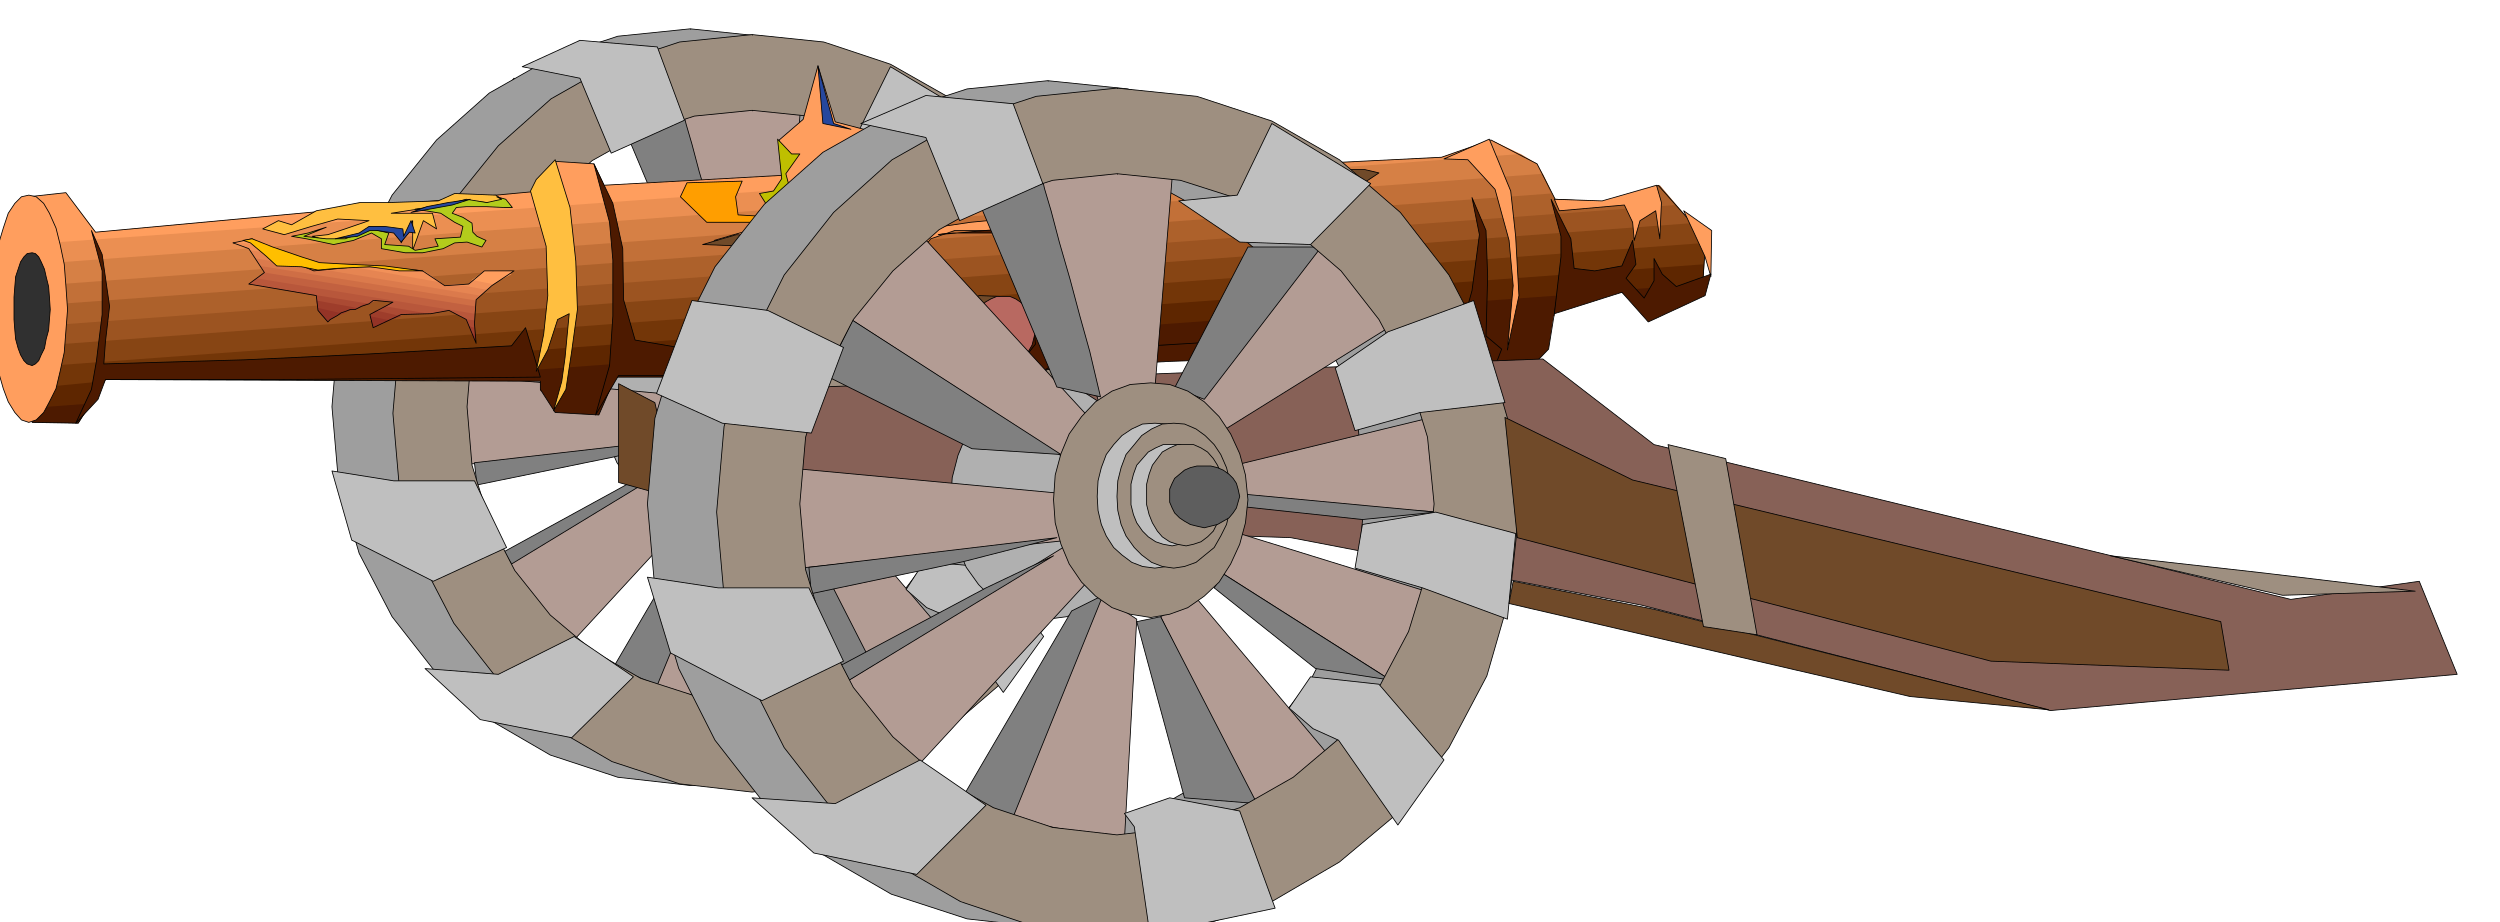<svg xmlns="http://www.w3.org/2000/svg" width="490.455" height="180.911" fill-rule="evenodd" stroke-linecap="round" preserveAspectRatio="none" viewBox="0 0 3035 1120"><style>.pen0{stroke:#000;stroke-width:1;stroke-linejoin:round}.brush1{fill:#b39c94}.brush2{fill:gray}.brush3{fill:#9e9e9e}.pen1{stroke:none}.brush4{fill:#b0b0b0}.brush5{fill:#9e8f80}.brush6{fill:#bfbfbf}.brush7{fill:#ffbf40}.brush8{fill:#4d1a00}.brush17{fill:#ff9e5e}.brush20{fill:#26479e}.brush22{fill:#704a29}.brush23{fill:#b86961}.brush24{fill:#943326}.brush33{fill:#ffbf00}</style><path d="M480 275 624 95l79 91-190 118-33-29z" class="pen0 brush1"/><path d="m443 507 104 202-79-5-51-190 26-7z" class="pen0 brush2"/><path d="m838 954 86-10 82-27 73-43 65-56 52-69 41-77 25-86 10-92-10-93-25-86-41-78-52-67-65-57-73-42-82-27-86-9v93l68 7 65 21 59 32 51 44 41 52 32 62 20 67 8 74-8 71-20 67-32 60-41 54-51 43-59 33-65 21-68 8v110zm0-919-88 9-82 27-74 42-64 57-54 67-40 78-25 86-8 93 8 92 25 86 40 77 54 69 64 56 74 43 82 27 88 10V844l-71-8-65-21-59-33-50-43-43-54-32-60-20-67-6-71 6-74 20-67 32-62 43-52 50-44 59-32 65-21 71-7V35z" class="pen1 brush3"/><path fill="none" d="m838 35-88 9-82 27-74 42-64 57-54 67-40 78-25 86-8 93 8 92 25 86 40 77 54 69 64 56 74 43 82 27 88 10 86-10 82-27 73-43 65-56 52-69 41-77 25-86 10-92-10-93-25-86-41-78-52-67-65-57-73-42-82-27-86-9" class="pen0"/><path d="M838 35h1v1h-1z"/><path fill="none" d="m838 128-71 7-65 21-59 32-50 44-43 52-32 62-20 67-6 74 6 71 20 67 32 60 43 54 50 43 59 33 65 21 71 8 68-8 65-21 59-33 51-43 41-54 32-60 20-67 8-71-8-74-20-67-32-62-41-52-51-44-59-32-65-21-68-7" class="pen0"/><path d="M838 128h1v1h-1z"/><path d="m838 364-22 2-20 7-18 12-15 16-14 19-9 22-6 23-2 27 2 25 6 24 9 21 14 19 15 15 18 12 20 8 22 3 20-3 20-8 18-12 15-15 12-19 10-21 6-24 3-25-3-27-6-23-10-22-12-19-15-16-18-12-20-7-20-2z" class="pen0 brush4"/><path d="m896 400 31-23 25 4 21-264-67-1-84 17 74 267zm-5 10L701 203l-48 46-31 45 250 162 19-46zm-33 73-296-27 5 108 302-31-11-50zm141-101 143-179 79 92-192 117-30-30zm37 69 230-53v104l-237-10 7-41zm212 137-198-60-22 43 183 114 37-97zm-249 8 143 168-80 60-101-209 38-19zm-64 23-15 239-125-22 99-243 41 26z" class="pen0 brush1"/><path d="M865 533 605 692l82 96 200-217-2-2-3-5-5-6-4-7-5-8-3-6-2-4h2z" class="pen0 brush1"/><path d="m896 593-34 17-117 200 53 22 98-239zm65 22 104 204-78-7-52-190 26-7zm250 70-82-12-112-89 11-13 183 114zm48-183-79 9-133-14 3-14 209 19zm-125-287h-79l-79 154 31 12 127-166zM894 377l-5-19-7-30-11-39-10-40-12-40-9-34-7-24-2-8-67 27 82 195 48 12zm-270-82 227 146-97-7-159-79 29-60zm222 236-270 31 3 27 166-34 101-24zm-3 19-74 34-157 86 9 15 222-135z" class="pen0 brush2"/><path d="m913 962 87-10 81-27 74-43 65-56 52-69 41-77 25-86 10-92-10-93-25-86-41-79-52-67-65-57-74-42-81-27-87-9v92l68 7 65 21 59 33 51 45 41 52 32 62 20 67 8 73-8 71-20 68-32 60-41 54-51 43-59 34-65 21-68 8v109zm0-920-88 9-82 27-74 42-64 57-54 67-40 79-26 86-8 93 8 92 26 86 40 77 54 69 64 56 74 43 82 27 88 10V853l-70-8-65-21-59-34-51-43-43-54-31-60-21-68-6-71 6-73 21-67 31-62 43-52 51-45 59-33 65-21 70-7V42z" class="pen1 brush5"/><path fill="none" d="m913 42-88 9-82 27-74 42-64 57-54 67-40 79-26 86-8 93 8 92 26 86 40 77 54 69 64 56 74 43 82 27 88 10 87-10 81-27 74-43 65-56 52-69 41-77 25-86 10-92-10-93-25-86-41-79-52-67-65-57-74-42-81-27-87-9" class="pen0"/><path d="M913 42h1v1h-1z"/><path fill="none" d="m913 134-70 7-65 21-59 33-51 45-43 52-31 62-21 67-6 73 6 71 21 68 31 60 43 54 51 43 59 34 65 21 70 8 68-8 65-21 59-34 51-43 41-54 32-60 20-68 8-71-8-73-20-67-32-62-41-52-51-45-59-33-65-21-68-7" class="pen0"/><path d="M913 134h1v1h-1z"/><path d="m831 146-33-89-94-8-70 32 70 14 38 91 89-40zM615 324l-82-41-84-10-37 101 73 31 94 12 36-93zm-39 260h-98l-75-12 24 84 99 50 89-41-39-81zm121 189-92 46-89-7 67 62 111 22 75-74-72-49zm235 71 15 117 137-28-37-106-77-15-50 17 12 15zm190-162 77 7 68 84-49 68-65-91-28-12-25-22 22-34zm58-164 79-16 87 24-9 93-92-35-72-20 7-46zm-7-103 70-21 91-12-34-109-93 34-56 40 22 68zm16-269-67 65-75-1-67-47 63-5 38-77 108 65z" class="pen0 brush6"/><path d="m949 362-22 2-20 7-18 12-15 15-14 18-9 22-6 24-2 27 2 25 6 24 9 21 14 20 15 15 18 12 20 8 22 3 20-3 20-8 18-12 16-15 13-20 10-21 6-24 3-25-3-27-6-24-10-22-13-18-16-15-18-12-20-7-20-2z" class="pen0 brush5"/><path d="m1113 198 16-52 25-12h141l32-10 4 14 17 36 6 31h-30l-23-38-82-4-48 4-25 38-33-7z" class="pen0 brush7"/><path d="m39 513 5-18 67-5-16 24-56-1zm446-52 1405-102-10 65-24 25-50 12-48-25-215-9-272 22-86 60-85-51H747l-20 46-53-3-18-28v-10l-171-2zm1472-108 111-8-2 14-66 15-31-19-12-2z" class="pen1 brush8"/><path d="m1887 384-993 74H747l-5 10-86 7v-12l-491-2 1903-140-2 38-66 15-31-19-77-5-5 34zM39 513l15-43 72-7-31 51-56-1z" class="pen1 brush8"/><path d="m2068 345-111 8-65-3-2 9L485 461H128l-17 29-67 5 19-51 2007-149-2 50z" class="pen1" style="fill:#5e2600"/><path d="M2068 321 165 461h-37l-2 2-72 7 19-52 1981-147 17 19-3 31z" class="pen1" style="fill:#733608"/><path d="M2070 295 63 444l12-34v-16l1959-145 37 41-1 5z" class="pen1" style="fill:#874514"/><path d="M2054 271 73 418l2-8-2-41 1810-134 5 7 89 5 36-22h2l39 46z" class="pen1" style="fill:#9c5421"/><path d="M2034 249 75 394l-2-49 1800-134 15 31 89 5 36-22 21 24z" class="pen1" style="fill:#ad612b"/><path d="M2015 225h-2 2zm-132 10L73 369l-2-36-5-14 1780-132 20 12 17 36z" class="pen1" style="fill:#c27038"/><path d="M1873 211 73 345l-2-12-13-38 1243-90h168l281-14 60-21 56 29 7 12z" class="pen1" style="fill:#d68045"/><path d="M1846 187 66 319l-19-48 59-3 10 14 540-50 4-5 72-5 1 3 216-12v-7l279-22 31 21h210l281-14 60-21 36 17z" class="pen1" style="fill:#eb8f52"/><path d="M1301 205 58 295l-19-46 48-5 29 38 540-50 14-31 38-2h13l12 26 216-12-3-32 249-18 64 42h42z" class="pen1 brush17"/><path d="m1228 184-279 22-3-36 29-25 18-65 21 68 65 17 94-17 55 36zm-496 38-72 5 14-31 47 3 11 23zm-626 46-59 3-13-32 46-5 26 34z" class="pen1 brush17"/><path fill="none" d="m34 239 46-5 36 48 540-50 18-36 47 3 12 26 216-12-3-43 29-25 18-65 21 68 65 17 94-17 86 57h210l281-14 60-21 56 29 22 43 89 5 36-22 58 65-5 69-66 15-31-19-77-5-12 74-24 25-50 12-48-25-215-9-272 22-86 60-85-51H747l-20 46-53-3-18-28v-10l-528-2-33 53-56-1 36-103-4-77-37-94" class="pen0"/><path d="m35 237-9 2-8 8-8 12-6 18-6 20-4 24-3 26v55l3 26 4 23 6 21 6 16 8 13 8 9 9 3 9-3 9-9 7-13 8-16 5-21 5-23 2-26 2-26-2-29-2-26-5-24-5-20-8-18-7-12-9-8-9-2z" class="pen0 brush17"/><path d="m39 307-6 1-4 4-4 6-3 9-3 9-1 12-1 13v27l1 13 1 11 3 11 3 8 4 7 4 4 6 2 4-2 4-4 3-7 4-8 2-11 3-11 1-13 1-12-1-15-1-13-3-12-2-9-4-9-3-6-4-4-4-1z" class="pen0" style="fill:#303030"/><path d="m92 514 19-41 6-34 7-57v-53l-13-49 13 29 9 63-5 43-2 27 171-5 149-7 175-10 17-22 18 60-313 3H128l-9 24-27 29z" class="pen0 brush8"/><path d="m644 232 19 67 2 60-5 47-9 45 14-26 12-37 14-7-5 53-4 29-10 36 15-26 7-46 7-51-2-59-7-65-18-58-23 24-7 14z" class="pen0 brush7"/><path d="m721 199 19 71 4 46v68l-4 60-17 60 28-48h126l226 2-17-24-5-24-53 15-158 5-99-17-14-49-1-62-12-55-23-48z" class="pen0 brush8"/><path d="m944 169 5 48-10 15-17 3 12 19 37-2 17-29 19-17 34 7-44-19-12 17-17 12-7 14-7-26 17-24h-10l-17-18z" class="pen0" style="fill:#bfbf00"/><path d="m975 242 17-29 15-8 28 8h49l36 10-56-3-38 5-19-5-15 5-17 17z" class="pen0 brush20"/><path d="m1149 228 14-44 27-33 106-5h67l26-12 10 17 10 23 22 25 4 21-21 5h-25l-7-26-16-24h-124l-23 6-17 24-3 23-7 18-27 3-16-21zm604-35 55-24 26 63 6 55 4 72-14 66 7-78-5-55-17-62-33-36-29-1z" class="pen0 brush17"/><path d="m1627 406 150-17 10-36 9-68-9-45 17 40 2 56-2 72 19 16-15 39-45-26-198-3-147 5-146 8-87 62 72-91-2-24-15-27 17 14 26 25 32 19 312-19z" class="pen0 brush8"/><path d="m993 80 19 70 21 7-34-7-6-70z" class="pen0 brush20"/><path d="m1883 242 12 45v25l-8 69 82-26 32 36 69-32 7-26-42 15-17-15-10-19v27l-12 21-22-24 12-17-4-29-13 31-33 6-25-3-4-36-24-48z" class="pen0 brush8"/><path d="m619 249-17-12-50-2-20 9-60 2h-35l-53 10-30 17-16-5-19 10 26 7 33-10 32-9 38 2-29 10-21 7-19 2 28 8 44-15h38l-2 15 14-27v36l13-36 16 10-5-19h-50l96-15 48 5z" class="pen0 brush7"/><path d="m354 287 20-4 22-7-27 11 27 3h23l32-12 21 5-5 14 29 2 8 5 28-5-4-9 31-2 3-13-10-5-17-11-31-5 36-5 26-7 25 4 18-4-6-3 11 3 8 10h-10l-21-1h-25l-12 1-5 7 13 5 11 7 1 11 5 5 11 5-5 8-18-6-15 1-14 7-25 5h-21l-29-5v-12l-12-7-22 9-24 5-33-7-18-3z" class="pen0" style="fill:#b3cc1c"/><path d="m407 290 29-7 12-8h19l22 3 1 9 9-19 5 15-7-1-10 12-9-11-20-3h-9l-15 7-27 3zm92-32 19-7 26-5 27-4-22 7-50 9z" class="pen0 brush20"/><path d="m1214 360-25-1-14 5-9 8-5 17v16l5 15 11 14 37 12v-86z" class="pen0 brush22"/><path d="M1219 360h-9l-7 3-7 4-5 6-6 6-3 7-2 8v17l2 8 3 7 6 7 5 5 7 4 7 2 9 2 7-2 7-2 6-4 6-5 4-7 4-7 2-8 2-8-2-9-2-8-4-7-4-6-6-6-6-4-7-3h-7z" class="pen0 brush23"/><path d="m386 374 31 7-8 2-5 4-5 2-1 2-12-14v-3zm63 10 24 5-20 9-4-14zm124 22h3l2 11-5-11z" class="pen1 brush24"/><path d="M578 413h-2l-7-17 7 2 2 15zm-118-19h-7l-4-12 7-5 31 7-27 10zm-55-8-14-2-5-7-2-12 50 9-2 1-1 1-7 1-6 2-8 3-5 4z" class="pen1 brush24"/><path d="M576 406h-3l-7-18 10 1v17zm-127-22v-2l19-10 52 9-33 1-14 7-24-5zm0-15zm0 0-10 3-8 4-7 1-7 4-31-7-2-15-22-4 87 14zm0 13v2-2z" class="pen1" style="fill:#9e3d2b"/><path d="m576 398-7-2-3-8-21-11-22 4-36 1v2l-31-7 21-10-21-2h-3l-5 3-7 2-7 4-50-9v-6l-82-14 9-7 265 43v17z" class="pen1" style="fill:#ab4a33"/><path d="m576 389-10-1-21-11-22 4h-3l-52-9 9-5-21-2-2 1-5 3-87-14-60-10 19-14 255 41v17z" class="pen1" style="fill:#b8573b"/><path d="m576 381-265-43 10-7-5-8 262 42-2 16z" class="pen1" style="fill:#c26140"/><path d="m576 372-255-41-10-17 55 9 15 6 15-1 187 31-5 5-2 8z" class="pen1" style="fill:#cf6e45"/><path d="m578 365-262-42-12-19 32 5 4 3 41 17 46-5 108 19 5 4 12-2 39 7-13 12v1z" class="pen1" style="fill:#db7a4c"/><path d="m583 359-187-31 36-4h31l24 2 31 5 22 16 29-2 4-5 25 5-1 2-14 12zm-217-36-55-9-9-12-19-7 6-1 30 5 21 13 26 11z" class="pen1" style="fill:#e68552"/><path d="m591 352-39-7h17l12-10 28 3-12 9-6 5zm-56-9-108-19h36l50 5 22 14zm-199-34-32-5-2-2-19-7 23-5 30 19z" class="pen1" style="fill:#f29159"/><path d="m598 345-25-5 15-11h12l21 4-23 12zm-80-14-31-5 26 3 5 2zm-199-32-30-5 17-4 13 9z" class="pen1 brush17"/><path d="m609 338-28-3 7-6h36l-15 9z" class="pen1 brush17"/><path fill="none" d="m283 295 23-5 34 22 41 17 51-5h31l50 5 27 18 29-2 19-16h36l-27 18-19 17-2 29 2 24-12-29-21-11-22 4-36 1-34 16-4-16 28-15-21-2" class="pen0"/><path fill="none" d="M456 365h-3l-5 4-9 3-8 4h-6l-5 2-6 2-4 3-9 5-3 3m0 0-12-14-2-18-82-14 19-14-19-29-19-7" class="pen0"/><path d="m295 292 9 3 19 16 13 12 30 1 20 4 22-2 41-2 36 5h28l-46-6-43-2-36-2-22-7-35-12-25-10-11 2z" class="pen0 brush33"/><path d="m826 239 8-17 67-2-8 19 3 22 51 3 57 6H858l-32-31z" class="pen0" style="fill:#ff9e00"/><path d="m915 278 78 2 33 5 29 27 45 7 6-19 12-20 26-5 34-5 62-6 24-20 32-24 28-3-14-9 33-2 13 11-25 15-40 3-25 24-28 21h-79l-29 10-10 12 24 17-50 10-70-8-17-21-101-8h-39l48-14z" class="pen0 brush17"/><path d="m894 285 79 5 38 7 8 17 26 7 73 3-89 2-18-17-29-7-129-5 41-12z" class="pen0 brush22"/><path d="m1139 285 79-7 34-10 43-33-17 17-28 31h-92l-14 1-5 1z" class="pen0 brush8"/><path d="m1156 237 7-31 10-17 38-32 75-4h65l24-2 14-17-26 12h-123l-51 4-26 32-10 33-4 13 7 9z" class="pen0 brush33"/><path d="m1171 247 14-5 7-20v-21l7-8 12-16 8-10h100l32 3 12 5-137 4-12 10-12 14-3 24-5 17-23 3zm235-75 19 21 10 29-7 1-5-20-17-31z" class="pen0 brush23"/><path d="m1972 249 10 21 2 22 7-24 19-12 5 34 2-44-6-21-66 19-58-2 6 14 79-7zm72 7 34 24-1 56-7-24-11-24-15-32z" class="pen0 brush17"/><path d="M1657 206h-29l-7 14 35 2 18-12-17-4z" class="pen0 brush22"/><path d="m920 473 739-29 214-8 135 104 773 188 156-22 46 113-494 44-496-128-426-82-652-22 5-158z" class="pen0" style="fill:#876157"/><path d="m915 631-164-45V466l44 23 15 66 76 16-16-98h53l-8 158z" class="pen0 brush22"/><path d="m874 367 161-200 87 101-212 132-36-33z" class="pen0 brush1"/><path d="m831 629 118 226-89-7-56-212 27-7z" class="pen0 brush2"/><path d="m1272 1127 97-11 92-30 82-48 72-62 59-77 45-87 28-97 11-103-11-104-28-96-45-88-59-76-72-63-82-47-92-30-97-10v105l77 8 72 23 65 36 58 50 47 58 35 68 23 75 8 82-8 80-23 75-35 68-47 60-58 49-65 37-72 24-77 9v122zm0-1029-98 10-92 30-83 47-71 63-60 76-44 88-29 96-9 104 9 103 29 97 44 87 60 77 71 62 83 48 92 30 98 11v-122l-78-9-72-24-66-37-57-49-48-60-35-68-23-75-7-80 7-82 23-75 35-68 48-58 57-50 66-36 72-23 78-8V98z" class="pen1 brush3"/><path fill="none" d="m1272 98-98 10-92 30-83 47-71 63-60 76-44 88-29 96-9 104 9 103 29 97 44 87 60 77 71 62 83 48 92 30 98 11 97-11 92-30 82-48 72-62 59-77 45-87 28-97 11-103-11-104-28-96-45-88-59-76-72-63-82-47-92-30-97-10" class="pen0"/><path d="M1272 98h1v1h-1z"/><path fill="none" d="m1272 203-78 8-72 23-66 36-57 50-48 58-35 68-23 75-7 82 7 80 23 75 35 68 48 60 57 49 66 37 72 24 78 9 77-9 72-24 65-37 58-49 47-60 35-68 23-75 8-80-8-82-23-75-35-68-47-58-58-50-65-36-72-23-77-8" class="pen0"/><path d="M1272 203h1v1h-1z"/><path d="m1272 466-25 2-22 9-20 13-17 18-15 21-10 24-7 27-2 30 2 28 7 27 10 24 15 21 17 17 20 13 22 9 25 3 23-3 22-9 20-13 18-17 14-21 11-24 7-27 3-28-3-30-7-27-11-24-14-21-18-18-20-13-22-9-23-2z" class="pen0 brush4"/><path d="m1339 507 33-25 29 3 24-294-74-2-96 19 84 299zm-7 11-212-231-53 53-34 48 279 181 20-51zm-36 82-332-31 7 121 337-35-12-55zm156-111 159-201 89 101-212 132-36-32zm43 77 255-62v118l-262-14 7-42zm236 152-223-69-23 48 203 129 43-108zm-279 8 159 189-87 66-115-232 43-23zm-72 26-15 269-139-26 110-272 44 29zm-75-96-291 180 91 104 224-243-2-2-4-5-5-8-5-7-6-9-3-6-2-4h3z" class="pen0 brush1"/><path d="m1339 723-38 19-131 224 60 26 109-269zm70 26 117 227-88-7-58-214 29-6zm279 77-91-14-123-98 11-17 203 129zm55-204-89 9-149-16 3-15 235 22zm-139-322h-89l-89 171 36 14 142-185zm-268 182-5-21-8-34-12-43-12-45-13-45-10-38-8-27-2-9-76 29 93 221 53 12zm-301-93 253 163-108-7-178-89 33-67zm248 264-301 36 3 32 185-39 113-29zm-4 22-82 39-176 94 10 18 248-151z" class="pen0 brush2"/><path d="m1356 1137 97-11 91-31 82-48 74-62 59-77 46-87 28-97 11-102-11-104-28-96-46-88-59-76-74-64-82-47-91-30-97-10v104l77 8 72 23 65 37 58 50 46 59 36 68 23 75 8 81-8 80-23 75-36 68-46 60-58 49-65 37-72 24-77 9v123zm0-1030-98 10-92 30-83 47-71 64-60 76-44 88-29 96-9 104 9 102 29 97 44 87 60 77 71 62 83 48 92 31 98 11v-123l-78-9-72-24-66-37-56-49-48-60-35-68-23-75-7-80 7-81 23-75 35-68 48-59 56-50 66-37 72-23 78-8V107z" class="pen1 brush5"/><path fill="none" d="m1356 107-98 10-92 30-83 47-71 64-60 76-44 88-29 96-9 104 9 102 29 97 44 87 60 77 71 62 83 48 92 31 98 11 97-11 91-31 82-48 74-62 59-77 46-87 28-97 11-102-11-104-28-96-46-88-59-76-74-64-82-47-91-30-97-10" class="pen0"/><path d="M1356 107h1v1h-1z"/><path fill="none" d="m1356 211-78 8-72 23-66 37-56 50-48 59-35 68-23 75-7 81 7 80 23 75 35 68 48 60 56 49 66 37 72 24 78 9 77-9 72-24 65-37 58-49 46-60 36-68 23-75 8-80-8-81-23-75-36-68-46-59-58-50-65-37-72-23-77-8" class="pen0"/><path d="M1356 211h1v1h-1z"/><path d="m1266 223-36-97-106-10-79 34 79 17 41 101 101-45zm-242 199-92-45-92-12-43 113 80 36 108 12 39-104zm-42 292H872l-86-13 28 92 111 58 99-48-42-89zm135 209-103 53-101-7 75 67 125 26 84-84-80-55zm260 81 19 131 152-32-43-118-85-16-55 19 12 16zm214-182 83 9 79 92-56 79-72-103-31-14-29-25 26-38zm63-185 89-15 97 26-10 104-103-38-82-24 9-53zm-9-114 79-22 103-12-38-124-104 38-64 44 24 76zm19-300-73 74-86-3-74-50 71-7 42-87 120 73z" class="pen0 brush6"/><path d="m1397 465-25 2-22 8-20 13-17 18-15 21-10 24-7 26-2 30 2 28 7 26 10 24 15 22 17 17 20 14 22 8 25 4 23-4 22-8 20-14 18-17 14-22 11-24 7-26 3-28-3-30-7-26-11-24-14-21-18-18-20-13-22-8-23-2z" class="pen0 brush5"/><path d="m1402 514-15 1-13 6-12 8-10 11-9 12-6 16-4 16-1 19 1 17 4 17 6 14 9 14 10 9 12 9 13 5 15 2 14-2 14-5 11-9 12-9 8-14 7-14 4-17 2-17-2-19-4-16-7-16-8-12-12-11-11-8-14-6-14-1z" class="pen0 brush6"/><path d="m1425 514-14 1-13 6-12 8-9 11-10 12-6 16-4 16-1 19 1 17 4 17 6 14 10 14 9 9 12 9 13 5 14 2 13-2 14-5 11-9 11-9 8-14 7-14 4-17 2-17-2-19-4-16-7-16-8-12-11-11-11-8-14-6-13-1z" class="pen0 brush5"/><path d="M1423 540h-11l-9 4-9 5-7 8-7 8-4 11-3 12v25l3 12 4 10 7 10 7 7 9 6 9 3 11 2 9-2 10-3 8-6 8-7 5-10 5-10 3-12 2-12-2-13-3-12-5-11-5-8-8-8-8-5-10-4h-9z" class="pen0 brush6"/><path d="M1440 540h-11l-9 4-9 5-6 8-6 8-4 11-3 12v25l3 12 4 10 6 10 6 7 9 6 9 3 11 2 9-2 9-3 8-6 7-7 5-10 5-10 3-12 2-12-2-13-3-12-5-11-5-8-7-8-8-5-9-4h-9z" class="pen0 brush5"/><path d="M1462 566h-9l-8 2-7 3-6 5-6 5-3 6-3 7v16l3 7 3 6 6 6 6 4 7 4 8 2 9 2 8-2 8-2 7-4 7-4 5-6 4-6 2-7 2-7-2-9-2-7-4-6-5-5-7-5-7-3-8-2h-8z" class="pen0" style="fill:#5e5e5e"/><path d="m1837 706 171 34 479 122-168-16-487-113 5-27zm-10-199 155 76 714 172 10 59-289-11-575-150-15-146z" class="pen0 brush22"/><path d="m2025 540 43 221 65 10-38-214-70-17zm907 178-183-22-187-21 209 48 161-5z" class="pen0 brush5"/></svg>
